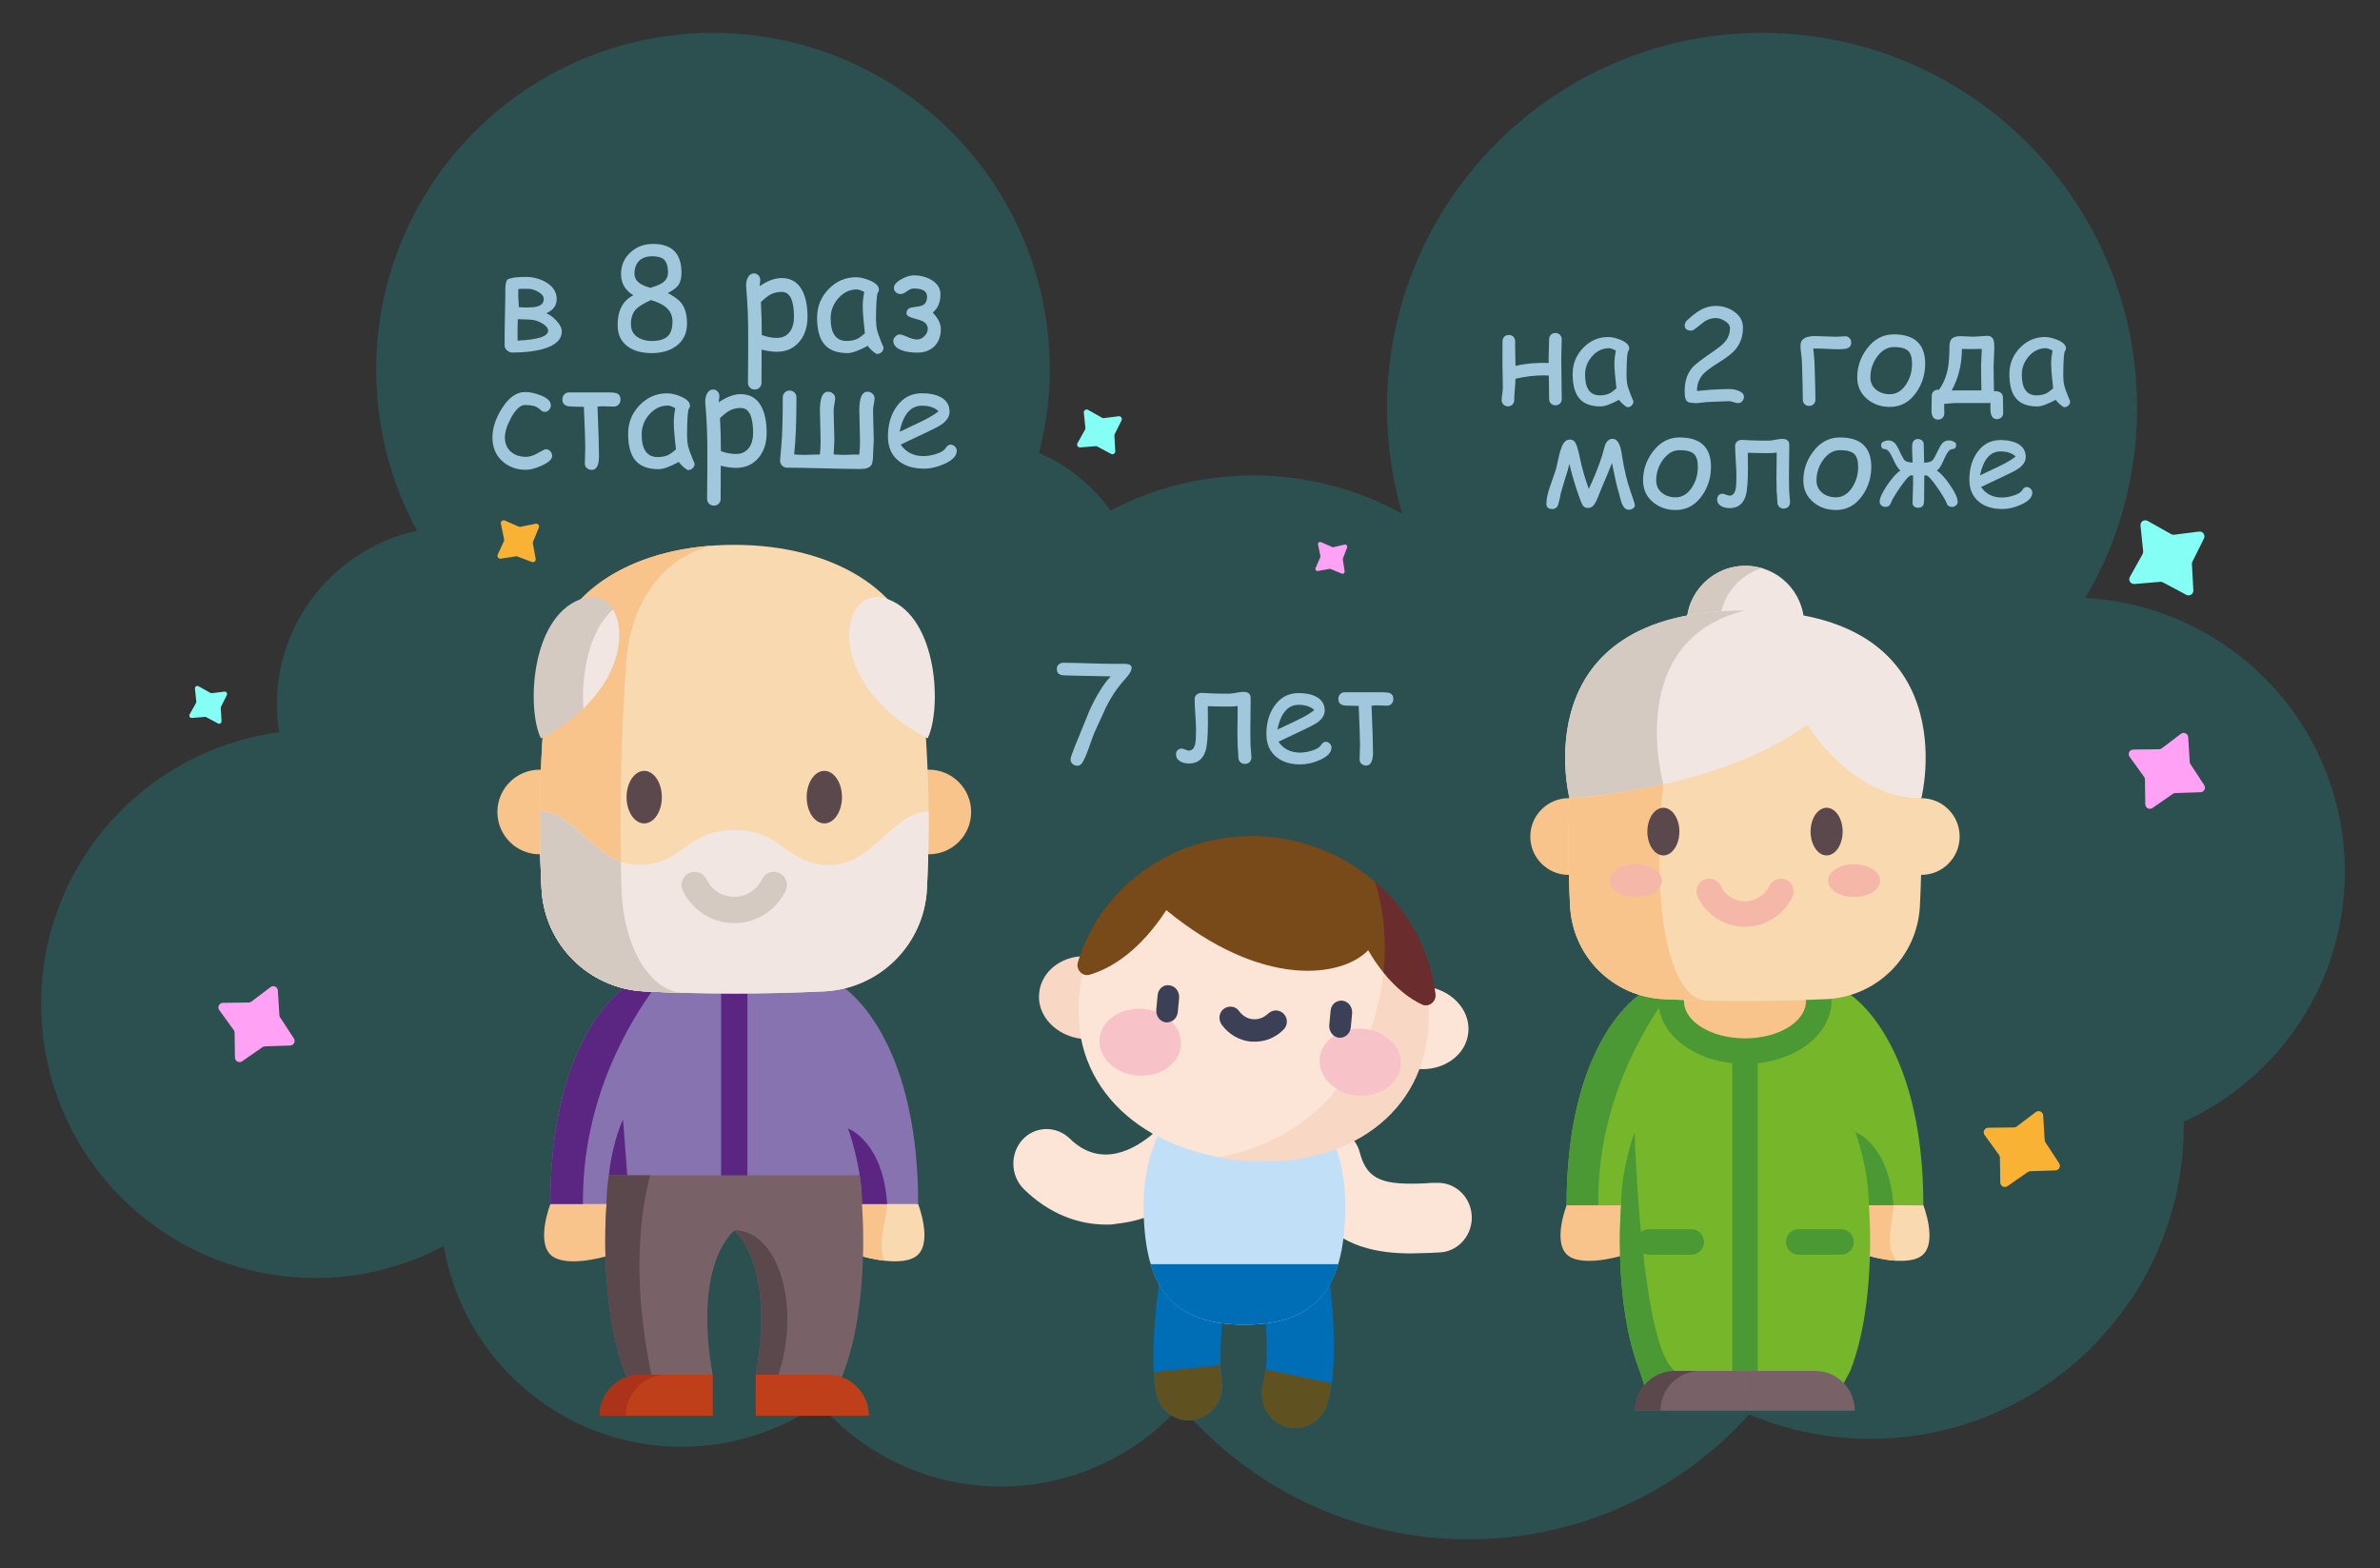 <?xml version="1.0" encoding="utf-8"?>
<!-- Generator: Adobe Illustrator 22.0.1, SVG Export Plug-In . SVG Version: 6.00 Build 0)  -->
<svg version="1.1" id="Слой_1" xmlns="http://www.w3.org/2000/svg" xmlns:xlink="http://www.w3.org/1999/xlink" x="0px" y="0px"
	 viewBox="0 0 144.667 95.333" style="enable-background:new 0 0 144.667 95.333;" xml:space="preserve">
<rect x="0" y="0" width="144.667" height="95.333" fill="#333333" stroke="none"/>
<style type="text/css">
	.st0{opacity:0.22;fill:#29ABE2;}
	.st1{opacity:0.14;fill:#8CC63F;}
	.st2{opacity:0.22;fill:#8CC63F;}
	.st3{opacity:0.16;fill:#3900CD;}
	.st4{opacity:0.14;fill:#3900CD;}
	.st5{opacity:0.5;fill:#3900CD;}
	.st6{fill:#59AACE;}
	.st7{opacity:0.14;fill:#00FFFF;}
	.st8{opacity:0.14;fill:#29ABE2;}
	.st9{fill:#8CC63F;}
	.st10{opacity:0.21;fill:#FAA0C2;}
	.st11{opacity:0.14;fill:#FFFF00;}
	.st12{fill:#A1C7DD;}
	.st13{fill:#F9B233;}
	.st14{fill:#85FFF6;}
	.st15{fill:#FFA2F5;}
	.st16{fill:#F9C48C;}
	.st17{fill:#F8D9B0;}
	.st18{fill:#8873B1;}
	.st19{fill:#5B2582;}
	.st20{fill:#786268;}
	.st21{fill:#5A484D;}
	.st22{fill:#BF3F1A;}
	.st23{fill:#AC3319;}
	.st24{fill:#F2E6E2;}
	.st25{fill:#D4CAC2;}
	.st26{fill:#75B62A;}
	.st27{fill:#4B9935;}
	.st28{fill:#F5B8A8;}
	.st29{fill:#006EB7;}
	.st30{fill:#5F5220;}
	.st31{fill:#FCE4D6;}
	.st32{fill:#C1E0F7;}
	.st33{fill:#F8D7C4;}
	.st34{fill:#F7C3C8;}
	.st35{fill:#3B4057;}
	.st36{fill:#784919;}
	.st37{fill:#6B2C2D;}
	.st38{fill:#C2A7D0;}
	.st39{fill:#F08EA1;}
	.st40{fill:#3A394C;}
	.st41{fill:#F0A100;}
	.st42{fill:#F4F5F2;}
	.st43{fill:#E6E5E4;}
	.st44{fill:#FDC800;}
	.st45{fill:#B28471;}
	.st46{fill:#FBDBC5;}
	.st47{fill:#58BAA4;}
	.st48{fill:#00A079;}
	.st49{fill:#FFFFFF;}
	.st50{opacity:0.1;fill:#121414;enable-background:new    ;}
	.st51{fill:#4B545E;}
	.st52{opacity:0.1;fill:#702A2B;enable-background:new    ;}
	.st53{fill:#EDCFBB;}
	.st54{fill:#9E7DB6;}
	.st55{fill:#EEB885;}
	.st56{fill:#B69AC8;}
	.st57{fill:#009D97;}
	.st58{fill:#F8FAFC;}
	.st59{fill:#009888;}
	.st60{fill:#E73D58;}
	.st61{fill:#E10339;}
	.st62{fill:#FCD9B4;}
	.st63{fill:#F9CEA1;}
	.st64{fill:#A47B68;}
	.st65{opacity:0.58;fill:#EDCFBB;}
	.st66{fill:#2AA697;}
	.st67{fill:#FAA0C2;}
	.st68{fill:#E33D41;}
	.st69{fill:#EAEAF1;}
	.st70{fill:#CCCDD9;}
	.st71{fill:#FBBED5;}
	.st72{fill:#F0484A;}
	.st73{fill:#FFE17C;}
	.st74{fill:#3A444A;}
	.st75{fill:#E04F78;}
	.st76{fill:#AEF5FF;}
	.st77{fill:#7CECFF;}
	.st78{fill:#FECE3F;}
	.st79{fill:#FDB720;}
	.st80{fill:#EFEFEF;}
	.st81{fill:#DCDCDC;}
	.st82{fill:#CA6633;}
	.st83{fill:#AE5121;}
	.st84{fill:#943F1C;}
	.st85{fill:#D88A55;}
	.st86{fill:#FDC673;}
	.st87{fill:#F7931E;}
	.st88{fill:#A67C52;}
	.st89{fill:#C69C6D;}
	.st90{fill:#8C6239;}
	.st91{fill:#F29C1F;}
	.st92{fill:#7F8284;}
	.st93{fill:#464F5D;}
	.st94{fill:#F0C419;}
	.st95{fill:#E57E25;}
	.st96{fill:#F3D55B;}
	.st97{fill:#9FC9D3;}
	.st98{fill:#BDC3C7;}
	.st99{fill:#805333;}
	.st100{fill:#2C2F38;}
	.st101{fill:#30CD9C;}
	.st102{fill:#70DCBA;}
	.st103{fill:#FCE3A0;}
	.st104{fill:#FFCE71;}
	.st105{fill:#EFEDFF;}
	.st106{fill:#FF8E9E;}
	.st107{fill:#313D40;}
	.st108{fill:#1689FC;}
	.st109{fill:#136EF1;}
	.st110{fill:#17ACE8;}
	.st111{fill:#EFE6DE;}
	.st112{fill:#DFCCBF;}
	.st113{fill:#C8AD92;}
	.st114{fill:#57555C;}
	.st115{fill:#3C3A41;}
	.st116{fill:#FEDB41;}
	.st117{fill:#FCBF29;}
	.st118{fill:#AE8B70;}
	.st119{fill:#AFB9D2;}
	.st120{fill:#959CB5;}
	.st121{fill:#3BBC56;}
	.st122{fill:#30AA44;}
	.st123{fill:#239B31;}
	.st124{fill:#83CC8E;}
	.st125{fill:#78C181;}
	.st126{fill:#9BE0A3;}
	.st127{fill:#A65730;}
	.st128{fill:#904C2A;}
	.st129{fill:#CFCFCF;}
	.st130{fill:#3A4C63;}
	.st131{fill:#59AAE2;}
	.st132{fill:#539FD4;}
	.st133{fill:#CCECFF;}
	.st134{fill:#A1C1D1;}
	.st135{opacity:0.6;}
	.st136{fill:#404656;}
	.st137{fill:#F0CDB9;}
	.st138{fill:#B49CDC;}
	.st139{fill:#E8899E;}
	.st140{fill:#F8DCCC;}
	.st141{fill:#F8B8BD;}
	.st142{fill:#353947;}
	.st143{fill:#F9EAB0;}
	.st144{fill:#802F34;}
	.st145{fill:#FB7B76;}
	.st146{fill:#6C2F34;}
	.st147{fill:#F3BC5B;}
	.st148{fill:#6F62A3;}
	.st149{fill:#A8B0BC;}
	.st150{fill:#C66B60;}
	.st151{fill:#52565A;}
	.st152{fill:#E3E4E5;}
	.st153{fill:#EBF7FE;}
	.st154{fill:#E47C6E;}
	.st155{fill:#243242;}
	.st156{fill:#E8E8E8;}
	.st157{opacity:0.05;enable-background:new    ;}
	.st158{fill:#A4A8AB;}
	.st159{opacity:0.1;enable-background:new    ;}
	.st160{fill:#4A5058;}
	.st161{fill:#D8AD8F;}
	.st162{fill:#FF8383;}
	.st163{fill:#F9E8D4;}
	.st164{fill:#EFCDB1;}
	.st165{fill:#B4732D;}
	.st166{opacity:0.8;}
	.st167{fill:#E9E9E9;}
	.st168{fill:#97C447;}
	.st169{fill:#7C993C;}
	.st170{fill:#F43B3B;}
	.st171{fill:#D61D1D;}
	.st172{fill:#F4E066;}
	.st173{fill:#F2DB45;}
	.st174{fill:#E8AE4D;}
	.st175{fill:#EFD133;}
	.st176{opacity:0.7;}
	.st177{fill:#F15A24;}
	.st178{fill:#007CE7;}
	.st179{fill:#454000;}
	.st180{fill:#B9DDFF;}
	.st181{fill:#5C3B00;}
	.st182{fill:#551600;}
	.st183{fill:#E0B799;}
	.st184{fill:#D1986F;}
	.st185{fill:#9FACBA;}
	.st186{fill:#7A8C98;}
	.st187{fill:#AA6A51;}
	.st188{fill:#98BCE5;}
	.st189{fill:#935B44;}
	.st190{fill:#7BACDF;}
	.st191{fill:#465A61;}
	.st192{fill:#B19ADB;}
	.st193{fill:#728DC8;}
	.st194{fill:#C48A55;}
	.st195{opacity:0.76;}
	.st196{fill:#5695B8;}
	.st197{fill:#BEA700;}
	.st198{fill:#A39CB2;}
	.st199{fill:#D4145A;}
	.st200{fill:#EBEBEB;}
	.st201{fill:#D5D4DA;}
	.st202{fill:#4B5562;}
	.st203{fill:#FFCABD;}
	.st204{fill:#FFDCCE;}
	.st205{fill:#B1E2FD;}
	.st206{fill:#393F50;}
	.st207{fill:#80C4E6;}
	.st208{fill:#603813;}
	.st209{fill:#E8738B;}
	.st210{fill:#FD99C8;}
	.st211{fill:none;stroke:#A4A8AB;stroke-width:0.5;stroke-miterlimit:10;}
	.st212{fill:#BD4F3B;}
	.st213{fill:#0078C8;}
	.st214{fill:#FFCEBF;}
	.st215{fill:#FFB09E;}
	.st216{fill:#7A4DFF;}
	.st217{fill:#ED1E79;}
	.st218{opacity:0.36;fill:#FFFFFF;}
	.st219{fill:#ED1E79;stroke:#9E005D;stroke-width:0.25;stroke-miterlimit:10;}
	.st220{fill:#FFFFFF;stroke:#9E005D;stroke-width:0.5;stroke-miterlimit:10;}
	.st221{fill:none;stroke:#C69C6D;stroke-width:5;stroke-linecap:round;stroke-miterlimit:10;}
	.st222{fill:#333333;stroke:#C69C6D;stroke-width:7;stroke-miterlimit:10;}
	.st223{fill:#DEDDDA;}
	.st224{fill:#F9EE9C;}
	.st225{fill:#4D344E;}
	.st226{fill:#EAE9E9;}
	.st227{fill:#FCD291;}
	.st228{fill:#614C6B;}
	.st229{fill:#55415C;}
	.st230{fill:#F3AACB;}
	.st231{fill:#FBB03B;}
	.st232{opacity:0.14;fill:#FCEE21;}
	.st233{fill:#9E005D;}
	.st234{fill:#EBEAEA;}
	.st235{opacity:0.05;fill:#121414;enable-background:new    ;}
	.st236{opacity:0.3;fill:#E84867;enable-background:new    ;}
	.st237{opacity:0.3;}
	.st238{fill:#E84867;}
	.st239{fill:#D9D8D9;}
	.st240{fill:#E7E6E7;}
	.st241{fill:#FCD49F;}
	.st242{fill:#F4BC76;}
	.st243{fill:#CBC9CA;}
	.st244{fill:#1D3C48;}
	.st245{fill:#222629;}
	.st246{fill:#E7461E;}
</style>
<path class="st7" d="M142.53,52.991c0-8.908-6.982-16.165-15.769-16.649c1.993-3.386,3.141-7.33,3.141-11.544
	C129.903,12.207,119.696,2,107.105,2S84.308,12.207,84.308,24.797c0,2.234,0.327,4.39,0.926,6.43
	c-2.687-1.483-5.772-2.332-9.059-2.332c-3.133,0-6.08,0.778-8.676,2.135c-1.098-1.527-2.592-2.749-4.34-3.503
	c0.412-1.619,0.654-3.305,0.654-5.052C63.813,11.167,54.646,2,43.339,2s-20.474,9.167-20.474,20.474c0,3.542,0.901,6.874,2.484,9.78
	c-4.872,1.063-8.522,5.396-8.522,10.586c0,0.569,0.057,1.123,0.141,1.668C8.805,45.588,2.501,52.557,2.501,61.013
	c0,9.204,7.461,16.666,16.666,16.666c2.821,0,5.475-0.707,7.804-1.944c1.179,6.927,7.193,12.205,14.456,12.205
	c3.11,0,5.988-0.973,8.362-2.623c2.689,3.08,6.635,5.036,11.045,5.036c4.342,0,8.231-1.897,10.917-4.895
	c4.216,4.957,10.494,8.105,17.511,8.105c6.77,0,12.856-2.929,17.062-7.587c2.266,0.951,4.754,1.479,7.366,1.479
	c10.521,0,19.051-8.529,19.051-19.051c0-0.074-0.01-0.146-0.011-0.221C138.506,65.557,142.53,59.75,142.53,52.991z"/>
<g>
	<path id="XMLID_53_" class="st16" d="M36.824,76.366c0,0-2.509,0.748-3.37-0.113s0-3.069,0-3.069l4.263-1.744L36.824,76.366z"/>
	<path id="XMLID_52_" class="st17" d="M55.809,76.253c-0.436,0.436-1.296,0.459-2.038,0.376c-0.722-0.081-1.333-0.263-1.333-0.263
		l-1.099-4.595l1.398,0.442l3.071,0.97C55.809,73.184,56.67,75.393,55.809,76.253L55.809,76.253z"/>
	<path id="XMLID_51_" class="st16" d="M53.771,76.629c-0.722-0.081-1.333-0.263-1.333-0.263l-1.099-4.595l1.398,0.442l1.189,0.97
		C53.927,74.022,53.271,75.608,53.771,76.629L53.771,76.629z"/>
	<path id="XMLID_50_" class="st18" d="M52.393,73.183c0,0-5.13,4.224-7.761,1.592C42,77.407,36.87,73.183,36.87,73.183h-3.416
		c0-9.55,3.878-12.704,4.55-13.18H51.26c0.672,0.475,4.55,3.63,4.55,13.18H52.393z"/>
	<g id="XMLID_100_">
		<path id="XMLID_49_" class="st19" d="M37.008,71.44c0.23-2.133,0.862-3.398,0.862-3.398l0.389,5.108"/>
		<path id="XMLID_48_" class="st19" d="M43.833,59.393h1.598v13.042h-1.598V59.393z"/>
		<path id="XMLID_47_" class="st19" d="M53.927,73.183h-1.533c0-2.329-0.847-4.589-0.847-4.589S53.67,69.343,53.927,73.183z"/>
		<path id="XMLID_46_" class="st19" d="M39.815,60.004c-1.578,2.13-4.453,6.886-4.378,13.18h-1.984c0-9.55,3.878-12.704,4.55-13.18
			L39.815,60.004z"/>
	</g>
	<path id="XMLID_45_" class="st20" d="M51.228,83.56l-0.314,0.626l-4.98-0.626c0,0,1.328-6.153-1.303-8.785
		C42,77.407,43.328,83.56,43.328,83.56l-2.845,0.467l-2.45-0.467c-1.694-4.341-1.164-10.377-1.164-10.377
		c0-0.597,0.056-1.192,0.139-1.744h15.246c0.083,0.552,0.139,1.146,0.139,1.744C52.393,73.183,52.922,79.22,51.228,83.56z"/>
	<path id="XMLID_44_" class="st21" d="M39.601,83.56l-1.385,0.396l-0.183-0.396c-1.694-4.341-1.164-10.377-1.164-10.377
		c0-0.597,0.056-1.192,0.139-1.744h2.512C38.987,73.433,38.328,77.571,39.601,83.56L39.601,83.56z"/>
	<path id="XMLID_43_" class="st21" d="M47.316,83.56h-1.382c0,0,1.328-6.153-1.303-8.785C47.316,74.775,48.697,79.398,47.316,83.56z
		"/>
	<path id="XMLID_42_" class="st22" d="M36.446,86.053h6.882v-2.493h-4.389C37.562,83.561,36.446,84.677,36.446,86.053z"/>
	<path id="XMLID_41_" class="st23" d="M40.528,83.56c-1.376,0-2.493,1.116-2.493,2.493h-1.589c0-1.376,1.115-2.493,2.492-2.493
		H40.528z"/>
	<path id="XMLID_40_" class="st22" d="M52.817,86.053h-6.882v-2.493h4.389C51.701,83.561,52.817,84.677,52.817,86.053z"/>
	<path id="XMLID_39_" class="st16" d="M56.443,51.926h0.017c1.42,0,2.571-1.152,2.571-2.571c0-1.42-1.151-2.572-2.571-2.572
		c-0.019,0-0.037,0-0.055,0.001H32.859c-0.019-0.001-0.037-0.001-0.055-0.001c-1.42,0-2.571,1.152-2.571,2.572
		c0,1.419,1.151,2.571,2.571,2.571h0.017"/>
	<path id="XMLID_38_" class="st17" d="M44.631,33.117c6.047,0,10.544,2.828,11.201,6.985c0.579,4.642,0.75,9.286,0.512,13.928
		c-0.173,3.38-2.878,6.07-6.258,6.229c-1.819,0.086-3.637,0.129-5.455,0.129c-1.818,0-3.636-0.043-5.455-0.129
		c-3.38-0.159-6.085-2.85-6.258-6.229c-0.238-4.642-0.067-9.286,0.512-13.928C34.088,35.946,38.584,33.117,44.631,33.117
		L44.631,33.117z"/>
	<path id="XMLID_37_" class="st16" d="M41.401,60.343c-0.741-0.021-1.483-0.048-2.225-0.084c-3.38-0.159-6.085-2.85-6.258-6.229
		c-0.238-4.642-0.067-9.286,0.512-13.928c0.609-3.855,4.52-6.567,9.908-6.941c-2.873,0.606-4.925,3.242-5.261,6.897
		c-0.339,4.672-0.438,9.346-0.299,14.018C37.879,57.457,39.442,60.15,41.401,60.343L41.401,60.343z"/>
	<path id="XMLID_36_" class="st24" d="M56.344,54.031c-0.174,3.38-2.878,6.069-6.258,6.229c-1.819,0.085-3.637,0.129-5.454,0.129
		c-1.077,0-2.154-0.015-3.23-0.046h-0.01c-0.738-0.02-1.477-0.049-2.215-0.083c-3.38-0.16-6.084-2.849-6.258-6.229
		c-0.081-1.572-0.114-3.144-0.101-4.717l0.001-0.001c1.829,0,2.98,2.366,4.921,3.068c0.339,0.123,0.701,0.195,1.095,0.195
		c2.655,0,2.84-2.124,5.797-2.124c2.958,0,3.142,2.124,5.796,2.124s3.867-3.262,6.017-3.262
		C56.458,50.886,56.425,52.459,56.344,54.031L56.344,54.031z"/>
	<path id="XMLID_35_" class="st25" d="M41.398,60.343h-0.006c-0.738-0.02-1.477-0.049-2.215-0.083
		c-3.38-0.16-6.084-2.849-6.258-6.229c-0.081-1.572-0.114-3.144-0.101-4.717l0.001-0.001c1.829,0,2.98,2.366,4.921,3.068
		c0.01,0.566,0.022,1.132,0.039,1.698C37.879,57.455,39.44,60.147,41.398,60.343L41.398,60.343z"/>
	<path id="XMLID_34_" class="st25" d="M35.464,43.061c-0.677,0.652-1.531,1.273-2.584,1.818c-0.855-1.711-0.66-7.27,2.364-8.441
		c0.88-0.341,1.599-0.052,2.013,0.61C38.036,38.294,37.749,40.859,35.464,43.061z"/>
	<path id="XMLID_33_" class="st24" d="M35.464,43.061c-0.15-1.965,0.296-4.669,1.793-6.013
		C38.036,38.294,37.749,40.859,35.464,43.061z"/>
	<path id="XMLID_32_" class="st24" d="M56.383,44.88c0.855-1.711,0.66-7.271-2.364-8.441C50.996,35.268,49.887,41.519,56.383,44.88z
		"/>
	<path id="XMLID_31_" class="st21" d="M39.157,46.856c-0.591,0-1.072,0.716-1.072,1.596s0.481,1.596,1.072,1.596
		c0.591,0,1.073-0.716,1.073-1.596S39.748,46.856,39.157,46.856z"/>
	<path id="XMLID_30_" class="st21" d="M50.107,46.856c-0.591,0-1.073,0.716-1.073,1.596s0.481,1.596,1.073,1.596
		s1.072-0.716,1.072-1.596S50.698,46.856,50.107,46.856z"/>
	<path id="XMLID_29_" class="st25" d="M44.631,56.11c-1.33,0-2.557-0.776-3.128-1.978c-0.189-0.399-0.019-0.875,0.379-1.064
		c0.398-0.189,0.875-0.019,1.064,0.379c0.307,0.647,0.968,1.065,1.684,1.065c0.716,0,1.377-0.418,1.684-1.065
		c0.189-0.399,0.666-0.568,1.064-0.379c0.399,0.189,0.568,0.666,0.379,1.064C47.189,55.334,45.961,56.11,44.631,56.11z"/>
</g>
<g>
	<path id="XMLID_28_" class="st16" d="M98.494,76.347c0,0-2.434,0.725-3.269-0.11c-0.835-0.835,0-2.977,0-2.977l4.135-1.692
		L98.494,76.347z"/>
	<path id="XMLID_27_" class="st17" d="M116.912,73.26c0,0,0.835,2.142,0,2.977c-0.835,0.835-3.269,0.11-3.269,0.11l-1.067-4.458
		L116.912,73.26z"/>
	<path id="XMLID_26_" class="st16" d="M115.282,76.633c-0.84-0.047-1.64-0.285-1.64-0.285l-1.004-4.199l2.448,1.112
		C115.086,74.232,114.499,75.736,115.282,76.633z"/>
	<path id="XMLID_25_" class="st26" d="M113.598,73.26c0,0,0.514,5.856-1.129,10.066l-0.946,1.761l-11.245-0.227l-0.117-0.002
		l-0.492-1.531c-1.54-3.943-1.186-9.327-1.136-9.997c0.001-0.011,0.002-0.021,0.003-0.029c0.002-0.027,0.003-0.04,0.003-0.04h-3.315
		c0-9.265,3.762-12.325,4.414-12.786h12.86c0.651,0.461,4.413,3.52,4.413,12.786H113.598z"/>
	<path id="XMLID_24_" class="st27" d="M106.068,84.667c-0.428,0-0.775-0.366-0.775-0.818V64.143c0-0.452,0.347-0.818,0.775-0.818
		c0.428,0,0.775,0.366,0.775,0.818v19.706C106.843,84.3,106.496,84.667,106.068,84.667L106.068,84.667z"/>
	<path id="XMLID_23_" class="st27" d="M101.809,83.326l-1.532,1.533l-0.117-0.002l-0.492-1.531c-1.54-3.943-1.186-9.327-1.136-9.997
		c0.001-0.01,0.002-0.021,0.003-0.029c0.002-0.027,0.003-0.04,0.003-0.04h-0.001c0-2.261,0.822-4.451,0.822-4.451
		S99.739,81.884,101.809,83.326z"/>
	<path id="XMLID_22_" class="st27" d="M115.086,73.26h-1.488c0-2.26-0.822-4.452-0.822-4.452S114.836,69.534,115.086,73.26
		L115.086,73.26z"/>
	<path id="XMLID_21_" class="st27" d="M101.396,60.474c-1.531,2.066-4.32,6.68-4.247,12.786h-1.924
		c0-9.265,3.762-12.325,4.414-12.786L101.396,60.474z"/>
	<path id="XMLID_20_" class="st20" d="M99.392,85.745h6.676v-2.418h-4.258C100.475,83.327,99.392,84.41,99.392,85.745z"/>
	<path id="XMLID_19_" class="st21" d="M103.352,83.327c-1.335,0-2.418,1.083-2.418,2.418h-1.541c0-1.335,1.082-2.418,2.417-2.418
		H103.352z"/>
	<path id="XMLID_18_" class="st20" d="M112.744,85.745h-6.676v-2.418h4.258C111.662,83.327,112.744,84.41,112.744,85.745
		L112.744,85.745z"/>
	<circle id="XMLID_17_" class="st24" cx="106.093" cy="37.965" r="3.574"/>
	<path id="XMLID_16_" class="st25" d="M107.105,41.394c-0.321,0.095-0.661,0.146-1.013,0.146c-1.975,0-3.574-1.601-3.574-3.575
		c0-1.974,1.6-3.574,3.574-3.574c0.351,0,0.691,0.051,1.013,0.146c-1.481,0.436-2.563,1.806-2.563,3.428
		C104.543,39.588,105.625,40.958,107.105,41.394z"/>
	<path id="XMLID_15_" class="st24" d="M116.788,48.517l-10.719,7.042l-8.018-5.292l-2.651-1.75c0,0-2.915-11.41,10.67-11.41h0.05
		C119.702,37.107,116.788,48.517,116.788,48.517L116.788,48.517z"/>
	<path id="XMLID_14_" class="st25" d="M101.106,47.672l-3.055,2.596l-2.651-1.75c0,0-2.915-11.41,10.67-11.41
		C98.64,38.933,101.106,47.672,101.106,47.672z"/>
	<path id="XMLID_13_" class="st16" d="M95.399,48.517h8.942v4.661h-8.993c-1.286,0-2.33-1.045-2.33-2.331
		c0-1.286,1.044-2.331,2.33-2.331C95.366,48.516,95.383,48.516,95.399,48.517z"/>
	<path id="XMLID_12_" class="st17" d="M119.117,50.847c0,1.286-1.043,2.331-2.33,2.331h-9.985v-4.661h9.934
		c0.018-0.001,0.034-0.001,0.051-0.001C118.075,48.516,119.117,49.56,119.117,50.847z"/>
	<ellipse id="XMLID_11_" class="st27" cx="106.068" cy="60.847" rx="5.257" ry="3.817"/>
	<ellipse id="XMLID_10_" class="st16" cx="106.068" cy="60.847" rx="3.707" ry="2.267"/>
	<path id="XMLID_9_" class="st17" d="M116.7,55.075c-0.156,3.068-2.611,5.511-5.681,5.655c-2.415,0.114-4.83,0.145-7.245,0.092
		c-0.003,0-0.007,0-0.01-0.001c-0.882-0.019-1.765-0.05-2.647-0.091c-3.069-0.145-5.524-2.587-5.681-5.655
		c-0.113-2.186-0.124-4.372-0.037-6.558h0.001c0,0,2.522-0.128,5.707-0.845c2.83-0.637,6.183-1.739,8.753-3.63
		c0,0,2.68,4.475,6.879,4.475C116.826,50.703,116.813,52.889,116.7,55.075L116.7,55.075z"/>
	<path id="XMLID_8_" class="st16" d="M103.764,60.821c-0.882-0.019-1.765-0.05-2.647-0.091c-3.069-0.145-5.524-2.587-5.681-5.655
		c-0.113-2.186-0.124-4.372-0.037-6.558h0.001c0,0,2.522-0.128,5.707-0.845v0.001C100.395,53.769,101.114,60.712,103.764,60.821
		L103.764,60.821z"/>
	<path id="XMLID_7_" class="st28" d="M106.068,56.334c-1.225,0-2.355-0.715-2.88-1.822c-0.184-0.387-0.019-0.849,0.368-1.032
		c0.387-0.183,0.849-0.019,1.032,0.368c0.27,0.569,0.851,0.936,1.48,0.936s1.21-0.368,1.48-0.936
		c0.183-0.387,0.646-0.551,1.032-0.368c0.387,0.183,0.551,0.646,0.368,1.032C108.423,55.619,107.293,56.334,106.068,56.334
		L106.068,56.334z"/>
	<path id="XMLID_6_" class="st21" d="M101.107,49.098c-0.537,0-0.974,0.649-0.974,1.448c0,0.798,0.437,1.448,0.974,1.448
		c0.537,0,0.974-0.649,0.974-1.448C102.08,49.747,101.643,49.098,101.107,49.098z"/>
	<path id="XMLID_5_" class="st21" d="M111.03,49.098c-0.537,0-0.974,0.649-0.974,1.448c0,0.798,0.437,1.448,0.974,1.448
		s0.974-0.649,0.974-1.448C112.004,49.747,111.567,49.098,111.03,49.098L111.03,49.098z"/>
	<ellipse id="XMLID_4_" class="st28" cx="112.7" cy="53.525" rx="1.581" ry="0.996"/>
	<ellipse id="XMLID_3_" class="st28" cx="99.436" cy="53.525" rx="1.581" ry="0.996"/>
	<path id="XMLID_2_" class="st27" d="M111.908,76.263h-2.576c-0.428,0-0.775-0.347-0.775-0.775s0.347-0.775,0.775-0.775h2.576
		c0.428,0,0.775,0.347,0.775,0.775C112.683,75.916,112.336,76.263,111.908,76.263z"/>
	<path id="XMLID_1_" class="st27" d="M102.804,76.263h-2.576c-0.428,0-0.775-0.347-0.775-0.775s0.347-0.775,0.775-0.775h2.576
		c0.428,0,0.775,0.347,0.775,0.775C103.579,75.916,103.232,76.263,102.804,76.263z"/>
</g>
<g>
	<path id="XMLID_72_" class="st29" d="M70.253,84.586c-0.432-2.479,0.209-6.644,0.279-7.118c0.195-1.156,1.24-1.95,2.354-1.755
		c1.114,0.195,1.88,1.282,1.685,2.438c-0.251,1.477-0.529,4.332-0.293,5.683c0.209,1.156-0.529,2.243-1.644,2.452
		c-0.125,0.028-0.237,0.042-0.362,0.042C71.284,86.341,70.42,85.63,70.253,84.586z"/>
	<path id="XMLID_71_" class="st30" d="M70.127,83.402c0.028,0.432,0.07,0.836,0.125,1.212c0.167,1.003,1.045,1.727,2.006,1.727
		c0.125,0,0.237-0.028,0.362-0.042c1.114-0.209,1.839-1.309,1.644-2.452c-0.042-0.251-0.07-0.557-0.084-0.878L70.127,83.402z"/>
	<path id="XMLID_70_" class="st29" d="M78.165,86.717c-1.087-0.348-1.685-1.518-1.365-2.633c0.362-1.212,0.167-4.235-0.07-5.962
		c-0.167-1.156,0.613-2.229,1.727-2.396c1.114-0.153,2.131,0.641,2.312,1.797c0.084,0.515,0.71,5.168-0.07,7.787
		c-0.279,0.891-1.087,1.49-1.964,1.49C78.541,86.801,78.332,86.787,78.165,86.717z"/>
	<path id="XMLID_69_" class="st30" d="M80.923,84.07c-1.156-0.237-2.967-0.613-4.012-0.836c-0.042,0.32-0.084,0.613-0.153,0.85
		c-0.32,1.114,0.279,2.284,1.365,2.633c0.209,0.07,0.404,0.084,0.599,0.084c0.891,0,1.713-0.571,1.964-1.49
		C80.811,84.92,80.881,84.516,80.923,84.07z"/>
	<path id="XMLID_68_" class="st31" d="M67.536,74.431c-1.964,0.07-3.789-0.669-5.307-2.159c-0.808-0.808-0.85-2.131-0.084-2.995
		c0.766-0.836,2.048-0.878,2.883-0.07c1.922,1.881,4.012,0.599,5.084-0.32c0.85-0.752,2.159-0.599,2.883,0.279
		c0.71,0.891,0.613,2.243-0.251,2.967c-1.407,1.212-2.953,1.992-4.513,2.201C68.01,74.361,67.759,74.403,67.536,74.431z"/>
	<path id="XMLID_67_" class="st31" d="M82.678,75.74c-2.034-0.71-3.399-2.284-3.97-4.555c-0.293-1.128,0.362-2.284,1.449-2.591
		c1.087-0.293,2.229,0.362,2.507,1.49c0.446,1.713,1.532,1.95,3.998,1.839c0.251-0.028,0.515-0.028,0.752-0.028
		c1.128,0,2.048,0.947,2.048,2.117c0,1.17-0.919,2.117-2.048,2.117c-0.153,0-0.348,0.028-0.571,0.028
		c-0.32,0-0.683,0.028-1.073,0.028C84.837,76.186,83.737,76.103,82.678,75.74z"/>
	<path id="XMLID_66_" class="st32" d="M75.643,80.518c4.722,0,6.129-2.688,6.129-7.271s-2.73-8.274-6.129-8.274
		c-3.371,0-6.129,3.691-6.129,8.274S70.921,80.518,75.643,80.518z"/>
	<path id="XMLID_65_" class="st29" d="M69.932,76.841c0.71,2.354,2.396,3.677,5.711,3.677s5.001-1.323,5.711-3.677H69.932z"/>
	<path id="XMLID_64_" class="st31" d="M86.606,59.958c-1.588-0.153-2.953,0.85-3.078,2.243c-0.125,1.393,1.073,2.633,2.647,2.772
		s2.967-0.85,3.078-2.243C89.378,61.351,88.18,60.111,86.606,59.958z"/>
	<path id="XMLID_63_" class="st33" d="M65.809,63.148c1.588,0.153,2.967-0.85,3.078-2.243c0.125-1.393-1.073-2.633-2.647-2.772
		c-1.588-0.153-2.953,0.85-3.078,2.243C63.023,61.755,64.221,62.995,65.809,63.148z"/>
	<path id="XMLID_62_" class="st31" d="M75.448,70.517c5.85,0.529,10.907-2.354,11.367-8.01c0.474-5.669-3.886-10.684-9.751-11.227
		c-5.85-0.529-11.004,3.636-11.478,9.319C65.099,66.268,69.584,69.987,75.448,70.517z"/>
	<path id="XMLID_61_" class="st33" d="M74.083,70.35c0.446,0.084,0.891,0.153,1.365,0.195c5.85,0.529,10.907-2.354,11.367-8.01
		c0.251-3.12-0.947-6.032-3.037-8.121C85.199,60.07,82.887,68.636,74.083,70.35z"/>
	<path id="XMLID_60_" class="st34" d="M82.497,66.589c1.365,0.111,2.563-0.71,2.647-1.811c0.111-1.114-0.919-2.117-2.284-2.243
		c-1.365-0.111-2.563,0.71-2.647,1.811C80.129,65.446,81.132,66.477,82.497,66.589z"/>
	<path id="XMLID_59_" class="st34" d="M69.487,61.323c-1.365-0.111-2.563,0.71-2.647,1.811c-0.111,1.114,0.919,2.117,2.284,2.243
		c1.365,0.111,2.563-0.71,2.647-1.811C71.882,62.438,70.852,61.435,69.487,61.323z"/>
	<path id="XMLID_58_" class="st35" d="M81.396,63.078c-0.362-0.042-0.613-0.362-0.599-0.752l0.084-0.891
		c0.028-0.39,0.348-0.641,0.71-0.613c0.362,0.042,0.613,0.362,0.599,0.752l-0.084,0.891c-0.042,0.348-0.32,0.613-0.669,0.613
		C81.41,63.078,81.396,63.078,81.396,63.078z"/>
	<path id="XMLID_57_" class="st35" d="M70.88,62.145c-0.362-0.042-0.613-0.362-0.599-0.752l0.084-0.891
		c0.028-0.39,0.348-0.669,0.71-0.613c0.362,0.042,0.613,0.362,0.599,0.752l-0.084,0.891c-0.042,0.348-0.32,0.613-0.669,0.613
		C70.893,62.145,70.88,62.145,70.88,62.145z"/>
	<path id="XMLID_56_" class="st35" d="M76.047,63.315c-0.71-0.07-1.365-0.446-1.797-1.045c-0.209-0.32-0.153-0.752,0.153-0.961
		c0.293-0.209,0.71-0.153,0.919,0.153c0.209,0.279,0.515,0.474,0.85,0.488c0.348,0.028,0.669-0.111,0.919-0.348
		c0.279-0.251,0.683-0.251,0.947,0.028c0.265,0.279,0.237,0.71-0.028,0.961c-0.474,0.474-1.087,0.724-1.727,0.724
		C76.201,63.315,76.131,63.301,76.047,63.315z"/>
	<path id="XMLID_55_" class="st36" d="M70.893,55.32c5.795,4.764,10.628,4.123,12.272,2.438c1.003,1.727,2.187,2.772,3.273,3.287
		c0.404,0.195,0.878-0.167,0.808-0.613c-0.613-4.987-4.764-9.082-10.127-9.57c-5.363-0.474-10.155,2.8-11.603,7.633
		c-0.125,0.446,0.279,0.878,0.71,0.752C67.662,58.83,69.361,57.674,70.893,55.32z"/>
	<path id="XMLID_54_" class="st37" d="M87.247,60.404c-0.32-2.674-1.672-5.084-3.677-6.839c0.529,1.63,0.724,3.566,0.529,5.53
		c0.752,0.961,1.56,1.588,2.326,1.95C86.843,61.24,87.289,60.905,87.247,60.404z"/>
</g>
<g id="XMLID_146_">
	<path id="XMLID_147_" class="st12" d="M68.548,41.088l-0.362,0.421c-0.345,0.403-0.661,0.891-0.95,1.463l-0.724,1.586
		c-0.05,0.117-0.162,0.423-0.334,0.918c-0.138,0.392-0.266,0.685-0.386,0.879c-0.074,0.125-0.18,0.187-0.318,0.187
		c-0.106,0-0.199-0.037-0.28-0.111c-0.081-0.074-0.121-0.163-0.121-0.266c0-0.101,0.085-0.359,0.254-0.775l0.894-2.191
		c0.395-0.867,0.8-1.535,1.217-2.004l0.076-0.083l-1.996-0.04l-0.894-0.024c-0.257-0.024-0.386-0.151-0.386-0.382
		c0-0.111,0.037-0.203,0.111-0.274s0.167-0.107,0.278-0.107c0.334,0,0.836,0.011,1.505,0.032s1.171,0.032,1.505,0.032h0.728
		c0.281,0,0.421,0.083,0.421,0.25C68.787,40.723,68.707,40.886,68.548,41.088z"/>
	<path id="XMLID_149_" class="st12" d="M76.066,46.041c0,0.114-0.037,0.208-0.111,0.282c-0.074,0.074-0.17,0.111-0.286,0.111
		c-0.114,0-0.208-0.037-0.282-0.111c-0.074-0.074-0.111-0.168-0.111-0.282c0-0.087-0.007-0.205-0.02-0.354
		c-0.016-0.17-0.025-0.286-0.028-0.35c-0.008-0.215-0.012-0.49-0.012-0.827c0,0.082,0.005-0.451,0.016-1.598
		c-0.175,0.024-0.351,0.036-0.529,0.036c-0.443,0-0.872-0.008-1.288-0.024c0,0.109,0.001,0.274,0.004,0.495
		c0.003,0.221,0.004,0.388,0.004,0.499c0,0.838-0.048,1.411-0.143,1.721c-0.162,0.512-0.498,0.767-1.01,0.767
		c-0.199,0-0.372-0.041-0.521-0.123c-0.178-0.101-0.266-0.244-0.266-0.429c0-0.098,0.031-0.182,0.093-0.25
		c0.062-0.069,0.144-0.103,0.244-0.103c0.053,0,0.129,0.02,0.227,0.06c0.098,0.04,0.172,0.06,0.223,0.06
		c0.193,0,0.321-0.139,0.382-0.417c0.032-0.159,0.048-0.439,0.048-0.839c0-0.207-0.014-0.517-0.042-0.93
		c-0.028-0.413-0.042-0.722-0.042-0.926c0-0.119,0.04-0.215,0.121-0.286c0.081-0.072,0.181-0.107,0.3-0.107
		c0.069,0,0.16,0.004,0.274,0.012c0.143,0.011,0.236,0.016,0.278,0.016c0.292,0.013,0.662,0.02,1.113,0.02
		c0.098,0,0.244-0.019,0.437-0.056c0.193-0.037,0.341-0.056,0.441-0.056c0.294,0,0.441,0.127,0.441,0.382
		c0,0.231-0.003,0.575-0.01,1.034c-0.007,0.459-0.01,0.803-0.01,1.034c0,0.323,0.004,0.594,0.012,0.811
		c0.003,0.066,0.012,0.188,0.028,0.366C76.058,45.829,76.066,45.951,76.066,46.041z"/>
	<path id="XMLID_151_" class="st12" d="M79.04,46.463c-0.599,0-1.084-0.15-1.455-0.449c-0.406-0.331-0.608-0.795-0.608-1.391
		c0-0.689,0.167-1.267,0.501-1.733c0.363-0.509,0.848-0.763,1.455-0.763c0.44,0,0.799,0.074,1.077,0.223
		c0.342,0.183,0.513,0.464,0.513,0.843c0,0.265-0.15,0.506-0.449,0.724c-0.133,0.095-0.413,0.244-0.843,0.445l-1.519,0.72
		c0.148,0.22,0.333,0.386,0.555,0.497s0.479,0.167,0.773,0.167c0.183,0,0.398-0.034,0.644-0.103
		c0.313-0.087,0.514-0.202,0.604-0.344c0.09-0.142,0.187-0.213,0.29-0.213c0.093,0,0.176,0.035,0.248,0.105
		c0.073,0.07,0.109,0.152,0.109,0.244c0,0.294-0.237,0.547-0.712,0.759C79.819,46.373,79.424,46.463,79.04,46.463z M78.932,42.841
		c-0.323,0-0.592,0.125-0.807,0.376s-0.375,0.627-0.481,1.131l1.22-0.58c0.48-0.233,0.822-0.436,1.026-0.608
		C79.662,42.947,79.343,42.841,78.932,42.841z"/>
	<path id="XMLID_154_" class="st12" d="M84.693,42.491c0,0.117-0.036,0.213-0.109,0.288s-0.166,0.113-0.28,0.113
		c-0.072,0-0.178-0.003-0.32-0.01c-0.142-0.007-0.248-0.01-0.32-0.01c-0.08,0-0.178,0.008-0.294,0.024
		c0.058,1.397,0.087,2.344,0.087,2.842c0,0.53-0.14,0.795-0.421,0.795c-0.106,0-0.198-0.034-0.276-0.103s-0.117-0.155-0.117-0.258
		c0-0.101,0.004-0.252,0.012-0.453c0.008-0.201,0.012-0.352,0.012-0.453c0-0.35-0.027-1.137-0.08-2.361
		c-0.087-0.005-0.256-0.008-0.505-0.008c-0.231,0-0.391-0.016-0.481-0.048c-0.167-0.058-0.25-0.18-0.25-0.366
		c0-0.111,0.035-0.207,0.105-0.286s0.162-0.119,0.276-0.119h2.346c0.196,0,0.338,0.02,0.425,0.06
		C84.629,42.198,84.693,42.316,84.693,42.491z"/>
</g>
<g id="XMLID_114_">
	<path id="XMLID_115_" class="st12" d="M34.148,20.139c0,0.512-0.398,0.875-1.193,1.088c-0.498,0.134-1.105,0.202-1.819,0.202
		c-0.109,0-0.214-0.043-0.313-0.13c-0.099-0.087-0.149-0.183-0.149-0.29V20.21c0-0.008,0.014-0.759,0.042-2.251
		c0-0.14,0-0.28,0-0.42c0.003-0.171,0.021-0.308,0.055-0.412c0.022-0.078,0.064-0.133,0.126-0.164
		c0.028-0.017,0.105-0.039,0.231-0.067c0.168-0.042,0.448-0.063,0.84-0.063c0.451,0,0.86,0.109,1.227,0.328
		c0.428,0.255,0.643,0.594,0.643,1.017c0,0.392-0.21,0.679-0.63,0.861c0.213,0.092,0.416,0.242,0.609,0.449
		C34.038,19.723,34.148,19.94,34.148,20.139z M33.317,20.101c0-0.151-0.111-0.294-0.332-0.428c-0.171-0.106-0.35-0.179-0.538-0.218
		c-0.109-0.022-0.27-0.035-0.483-0.038c-0.266-0.006-0.428-0.011-0.487-0.017c-0.011,0.19-0.017,0.351-0.017,0.483v0.819
		C32.698,20.649,33.317,20.448,33.317,20.101z M33.052,18.177c0-0.171-0.118-0.321-0.353-0.449
		c-0.207-0.115-0.403-0.172-0.588-0.172h-0.172c-0.213,0-0.357,0.004-0.433,0.013c-0.003,0.095-0.004,0.249-0.004,0.462
		c0,0.053,0.007,0.158,0.021,0.315c0.011,0.132,0.014,0.238,0.008,0.319c0.16,0.017,0.304,0.025,0.433,0.025
		c0.314,0,0.542-0.02,0.685-0.059C32.918,18.555,33.052,18.404,33.052,18.177z"/>
	<path id="XMLID_119_" class="st12" d="M39.609,21.462c-0.591,0-1.068-0.129-1.432-0.386c-0.414-0.291-0.626-0.718-0.634-1.281
		c-0.011-0.904,0.307-1.521,0.954-1.848c-0.498-0.302-0.748-0.732-0.748-1.29c0-0.529,0.192-0.969,0.575-1.319
		c0.367-0.336,0.812-0.507,1.336-0.512c1.176-0.011,1.764,0.57,1.764,1.743c0,0.336-0.067,0.595-0.202,0.777
		c-0.109,0.151-0.321,0.307-0.634,0.466c0.417,0.21,0.71,0.437,0.878,0.68c0.196,0.286,0.294,0.679,0.294,1.18
		c0,0.571-0.211,1.019-0.634,1.344C40.733,21.314,40.228,21.462,39.609,21.462z M39.571,18.236c-0.445,0.207-0.742,0.386-0.89,0.538
		c-0.232,0.232-0.342,0.56-0.328,0.983c0.011,0.35,0.172,0.612,0.483,0.785c0.227,0.123,0.484,0.185,0.773,0.185
		c0.493,0,0.837-0.116,1.033-0.349c0.157-0.185,0.235-0.465,0.235-0.84c0-0.367-0.143-0.662-0.428-0.886
		C40.259,18.498,39.966,18.359,39.571,18.236z M39.647,15.577c-0.361,0-0.637,0.102-0.827,0.307
		c-0.171,0.19-0.255,0.448-0.252,0.773c0.003,0.392,0.325,0.671,0.966,0.836c0.336-0.098,0.577-0.196,0.722-0.294
		c0.232-0.157,0.349-0.367,0.349-0.63c0-0.381-0.085-0.648-0.256-0.802C40.203,15.64,39.969,15.577,39.647,15.577z"/>
	<path id="XMLID_123_" class="st12" d="M47.22,21.382c-0.28,0-0.588-0.045-0.924-0.134l-0.008,2.008
		c0,0.123-0.039,0.224-0.116,0.302c-0.077,0.078-0.176,0.118-0.296,0.118c-0.12,0-0.219-0.039-0.296-0.118
		c-0.077-0.078-0.116-0.179-0.116-0.302l0.013-1.68V19.9c-0.008-0.613-0.029-1.172-0.063-1.676l-0.063-0.853
		c0-0.199,0.036-0.367,0.109-0.504c0.084-0.165,0.206-0.248,0.365-0.248c0.109,0,0.201,0.039,0.275,0.116
		c0.074,0.077,0.111,0.172,0.111,0.284c0,0.025-0.004,0.071-0.013,0.139c-0.014,0.087-0.024,0.167-0.029,0.239
		c0.241-0.165,0.473-0.289,0.697-0.372c0.224-0.083,0.438-0.124,0.643-0.124c0.574,0,0.994,0.255,1.26,0.764
		c0.21,0.403,0.315,0.937,0.315,1.6c0,0.605-0.162,1.103-0.487,1.495C48.253,21.175,47.794,21.382,47.22,21.382z M47.51,17.741
		c-0.258,0-0.49,0.057-0.697,0.172c-0.148,0.081-0.336,0.23-0.563,0.445c0.036,0.636,0.055,1.304,0.055,2.004
		c0.305,0.118,0.61,0.176,0.916,0.176c0.35,0,0.617-0.13,0.802-0.391c0.16-0.227,0.239-0.521,0.239-0.882
		c0-0.51-0.062-0.891-0.187-1.145S47.762,17.741,47.51,17.741z"/>
	<path id="XMLID_126_" class="st12" d="M53.315,21.513c-0.053,0-0.15-0.062-0.29-0.185c-0.126-0.115-0.22-0.217-0.281-0.307
		c-0.269,0.146-0.505,0.256-0.71,0.33c-0.204,0.074-0.375,0.111-0.512,0.111c-0.655,0-1.133-0.185-1.432-0.554
		c-0.283-0.347-0.424-0.879-0.424-1.596c0-0.678,0.233-1.257,0.699-1.739c0.466-0.482,1.023-0.722,1.67-0.722
		c0.244,0,0.517,0.063,0.819,0.189c0.381,0.157,0.571,0.346,0.571,0.567c0,0.076-0.028,0.143-0.084,0.202
		c-0.028,0.106-0.05,0.281-0.065,0.525c-0.015,0.244-0.025,0.556-0.027,0.937c-0.003,0.347,0.021,0.622,0.071,0.823
		c0.028,0.123,0.116,0.37,0.265,0.739c0.02,0.05,0.052,0.125,0.097,0.223l0.025,0.071c0,0.112-0.039,0.204-0.118,0.277
		C53.509,21.476,53.418,21.513,53.315,21.513z M52.441,18.593c0-0.12,0.008-0.251,0.023-0.393c0.015-0.141,0.039-0.292,0.069-0.452
		c-0.104-0.053-0.193-0.092-0.267-0.118c-0.074-0.025-0.134-0.038-0.179-0.038c-0.434,0-0.809,0.177-1.124,0.531
		c-0.315,0.354-0.473,0.762-0.473,1.224c0,0.459,0.081,0.804,0.244,1.033c0.162,0.23,0.406,0.344,0.731,0.344
		c0.269,0,0.497-0.049,0.685-0.147c0.101-0.053,0.242-0.16,0.424-0.319C52.486,19.519,52.441,18.963,52.441,18.593z"/>
	<path id="XMLID_129_" class="st12" d="M57.188,19.992c0,0.442-0.13,0.793-0.389,1.052c-0.259,0.259-0.607,0.389-1.044,0.389
		c-0.353,0-0.655-0.043-0.907-0.13c-0.367-0.126-0.55-0.326-0.55-0.601c0-0.076,0.041-0.157,0.124-0.244s0.162-0.13,0.237-0.13
		c0.112,0,0.281,0.051,0.506,0.153s0.422,0.153,0.59,0.153c0.154,0,0.299-0.068,0.435-0.204s0.204-0.282,0.204-0.439
		c0-0.204-0.105-0.361-0.315-0.47c-0.073-0.039-0.267-0.102-0.584-0.189c-0.263-0.073-0.395-0.167-0.395-0.281
		c0-0.162,0.067-0.273,0.202-0.332c0.059-0.022,0.195-0.048,0.407-0.076c0.204-0.022,0.35-0.064,0.437-0.126
		c0.137-0.095,0.206-0.256,0.206-0.483c0-0.333-0.27-0.5-0.811-0.5c-0.126,0-0.265,0.057-0.416,0.17
		c-0.151,0.113-0.277,0.17-0.378,0.17c-0.109,0-0.205-0.035-0.288-0.105c-0.083-0.07-0.124-0.157-0.124-0.26
		c0-0.193,0.155-0.375,0.466-0.546c0.274-0.151,0.521-0.227,0.739-0.227c0.4,0,0.757,0.091,1.071,0.273
		c0.37,0.218,0.554,0.512,0.554,0.882c0,0.484-0.157,0.854-0.47,1.109C57.024,19.345,57.188,19.676,57.188,19.992z"/>
	<path id="XMLID_131_" class="st12" d="M31.975,28.557c-0.574,0-1.053-0.174-1.437-0.521c-0.403-0.364-0.605-0.844-0.605-1.441
		c0-0.568,0.189-1.155,0.567-1.76c0.42-0.672,0.893-1.008,1.42-1.008c0.274,0,0.581,0.064,0.92,0.193
		c0.428,0.165,0.643,0.367,0.643,0.605c0,0.106-0.035,0.201-0.105,0.284c-0.07,0.083-0.157,0.124-0.26,0.124
		c-0.081,0-0.152-0.025-0.212-0.074s-0.118-0.097-0.174-0.145c-0.165-0.132-0.435-0.197-0.811-0.197
		c-0.286,0-0.568,0.255-0.848,0.764c-0.255,0.468-0.382,0.872-0.382,1.214c0,0.37,0.126,0.661,0.378,0.874
		c0.235,0.199,0.538,0.298,0.907,0.298c0.168,0,0.347-0.045,0.538-0.134L33,27.372c0.084-0.045,0.144-0.067,0.181-0.067
		c0.104,0,0.193,0.041,0.269,0.124s0.113,0.177,0.113,0.284c0,0.204-0.216,0.402-0.647,0.592
		C32.538,28.473,32.224,28.557,31.975,28.557z"/>
	<path id="XMLID_133_" class="st12" d="M37.717,24.289c0,0.123-0.039,0.225-0.116,0.305c-0.077,0.08-0.176,0.12-0.296,0.12
		c-0.076,0-0.188-0.003-0.338-0.011c-0.15-0.007-0.263-0.01-0.338-0.01c-0.084,0-0.188,0.008-0.311,0.025
		c0.062,1.476,0.092,2.477,0.092,3.003c0,0.56-0.148,0.84-0.445,0.84c-0.112,0-0.209-0.036-0.292-0.109
		c-0.083-0.073-0.124-0.164-0.124-0.273c0-0.106,0.004-0.266,0.013-0.479c0.008-0.213,0.013-0.372,0.013-0.479
		c0-0.37-0.028-1.201-0.084-2.495c-0.092-0.006-0.27-0.008-0.533-0.008c-0.244,0-0.413-0.017-0.508-0.05
		c-0.176-0.062-0.265-0.19-0.265-0.386c0-0.118,0.037-0.218,0.111-0.302c0.074-0.084,0.172-0.126,0.292-0.126h2.478
		c0.207,0,0.357,0.021,0.449,0.063C37.649,23.98,37.717,24.104,37.717,24.289z"/>
	<path id="XMLID_135_" class="st12" d="M41.829,28.569c-0.053,0-0.15-0.062-0.29-0.185c-0.126-0.115-0.22-0.217-0.281-0.307
		c-0.269,0.146-0.505,0.256-0.71,0.33c-0.204,0.074-0.375,0.111-0.512,0.111c-0.655,0-1.133-0.185-1.432-0.554
		c-0.283-0.347-0.424-0.879-0.424-1.596c0-0.678,0.233-1.257,0.699-1.739c0.466-0.482,1.023-0.722,1.67-0.722
		c0.244,0,0.517,0.063,0.819,0.189c0.381,0.157,0.571,0.346,0.571,0.567c0,0.076-0.028,0.143-0.084,0.202
		c-0.028,0.106-0.05,0.281-0.065,0.525c-0.015,0.244-0.025,0.556-0.027,0.937c-0.003,0.347,0.021,0.622,0.071,0.823
		c0.028,0.123,0.116,0.37,0.265,0.739c0.02,0.05,0.052,0.125,0.097,0.223l0.025,0.071c0,0.112-0.039,0.204-0.118,0.277
		C42.024,28.533,41.933,28.569,41.829,28.569z M40.955,25.65c0-0.12,0.008-0.251,0.023-0.393c0.015-0.141,0.039-0.292,0.069-0.452
		c-0.104-0.053-0.193-0.092-0.267-0.118c-0.074-0.025-0.134-0.038-0.179-0.038c-0.434,0-0.809,0.177-1.124,0.531
		s-0.473,0.762-0.473,1.224c0,0.459,0.081,0.804,0.244,1.033c0.162,0.23,0.406,0.344,0.731,0.344c0.269,0,0.497-0.049,0.685-0.147
		c0.101-0.053,0.242-0.16,0.424-0.319C41,26.576,40.955,26.02,40.955,25.65z"/>
	<path id="XMLID_138_" class="st12" d="M44.736,28.439c-0.28,0-0.588-0.045-0.924-0.134l-0.008,2.008
		c0,0.123-0.039,0.224-0.116,0.302c-0.077,0.078-0.176,0.118-0.296,0.118c-0.12,0-0.219-0.039-0.296-0.118
		c-0.077-0.078-0.116-0.179-0.116-0.302l0.013-1.68v-1.676c-0.008-0.613-0.029-1.172-0.063-1.676l-0.063-0.853
		c0-0.199,0.036-0.367,0.109-0.504c0.084-0.165,0.206-0.248,0.365-0.248c0.109,0,0.201,0.039,0.275,0.116
		c0.074,0.077,0.111,0.172,0.111,0.284c0,0.025-0.004,0.071-0.013,0.139c-0.014,0.087-0.024,0.167-0.029,0.239
		c0.241-0.165,0.473-0.289,0.697-0.372s0.438-0.124,0.643-0.124c0.574,0,0.994,0.255,1.26,0.764c0.21,0.403,0.315,0.937,0.315,1.6
		c0,0.605-0.162,1.103-0.487,1.495C45.769,28.232,45.31,28.439,44.736,28.439z M45.025,24.797c-0.258,0-0.49,0.057-0.697,0.172
		c-0.148,0.081-0.336,0.23-0.563,0.445c0.036,0.636,0.055,1.304,0.055,2.004c0.305,0.118,0.61,0.176,0.916,0.176
		c0.35,0,0.617-0.13,0.802-0.391c0.16-0.227,0.239-0.521,0.239-0.882c0-0.51-0.062-0.891-0.187-1.145S45.278,24.797,45.025,24.797z"
		/>
	<path id="XMLID_141_" class="st12" d="M53.162,24.213c0,0.056-0.016,0.172-0.048,0.347c-0.032,0.175-0.048,0.314-0.048,0.418
		c0,0.193,0.008,0.484,0.023,0.874c0.015,0.389,0.023,0.682,0.023,0.878c0,0.095-0.007,0.239-0.021,0.431
		c-0.014,0.192-0.021,0.335-0.021,0.431c0,0.342-0.036,0.568-0.109,0.68c-0.104,0.157-0.323,0.235-0.659,0.235
		c-0.498,0-1.243-0.013-2.235-0.04c-0.991-0.027-1.736-0.04-2.235-0.04c-0.109,0-0.206-0.042-0.29-0.126
		c-0.084-0.084-0.126-0.182-0.126-0.294c0-0.022,0.025-0.329,0.076-0.92c0.059-0.633,0.088-1.61,0.088-2.932
		c0-0.118,0.04-0.216,0.12-0.296c0.08-0.08,0.179-0.12,0.296-0.12c0.118,0,0.216,0.04,0.296,0.12c0.08,0.08,0.12,0.179,0.12,0.296
		c0,1.462-0.046,2.617-0.139,3.465c0.207,0.02,0.441,0.029,0.701,0.029c0.073,0,0.211-0.006,0.416-0.017
		c0.174-0.006,0.314-0.007,0.42-0.004l0.025-0.008c0.031-0.227,0.046-0.498,0.046-0.815c0-0.21-0.007-0.523-0.021-0.939
		c-0.014-0.416-0.021-0.727-0.021-0.935c0-0.748,0.165-1.122,0.496-1.122c0.115,0,0.216,0.039,0.302,0.118
		c0.087,0.078,0.13,0.174,0.13,0.286c0,0.056-0.016,0.172-0.048,0.347c-0.032,0.175-0.048,0.314-0.048,0.418
		c0,0.193,0.008,0.484,0.023,0.874c0.015,0.389,0.023,0.682,0.023,0.878c0,0.095-0.007,0.239-0.021,0.433s-0.021,0.336-0.021,0.428
		v0.029c0.207,0.02,0.438,0.029,0.693,0.029c0.073,0,0.211-0.006,0.416-0.017c0.174-0.006,0.314-0.007,0.42-0.004l0.025-0.008
		c0.031-0.227,0.046-0.498,0.046-0.815c0-0.21-0.007-0.523-0.021-0.939c-0.014-0.416-0.021-0.727-0.021-0.935
		c0-0.748,0.165-1.122,0.496-1.122c0.115,0,0.216,0.039,0.302,0.118C53.118,24.006,53.162,24.101,53.162,24.213z"/>
	<path id="XMLID_143_" class="st12" d="M56.153,28.485c-0.633,0-1.145-0.158-1.537-0.475c-0.428-0.35-0.643-0.84-0.643-1.47
		c0-0.728,0.176-1.339,0.529-1.831c0.384-0.538,0.896-0.806,1.537-0.806c0.465,0,0.844,0.078,1.138,0.235
		c0.361,0.193,0.542,0.49,0.542,0.89c0,0.28-0.158,0.535-0.475,0.764c-0.14,0.101-0.437,0.258-0.89,0.47l-1.605,0.76
		c0.157,0.232,0.352,0.407,0.586,0.525s0.506,0.176,0.817,0.176c0.193,0,0.42-0.036,0.68-0.109c0.33-0.092,0.543-0.214,0.638-0.363
		s0.197-0.225,0.307-0.225c0.098,0,0.186,0.037,0.263,0.111c0.077,0.074,0.116,0.16,0.116,0.258c0,0.311-0.251,0.578-0.752,0.802
		C56.976,28.39,56.559,28.485,56.153,28.485z M56.039,24.659c-0.342,0-0.626,0.132-0.853,0.397s-0.396,0.663-0.508,1.195l1.29-0.613
		c0.507-0.246,0.868-0.461,1.084-0.643C56.811,24.771,56.473,24.659,56.039,24.659z"/>
</g>
<g id="XMLID_79_">
	<path id="XMLID_80_" class="st12" d="M94.93,24.253c0,0.113-0.036,0.204-0.108,0.275c-0.072,0.07-0.163,0.106-0.273,0.106
		c-0.113,0-0.205-0.035-0.277-0.106c-0.072-0.07-0.108-0.162-0.108-0.275c0-0.197-0.006-0.672-0.019-1.425
		c-0.19-0.008-0.282-0.012-0.277-0.012c-0.604,0-1.188,0.069-1.752,0.207c0,0.146-0.013,0.361-0.038,0.645
		c-0.026,0.274-0.038,0.489-0.038,0.645c0,0.113-0.035,0.205-0.106,0.277c-0.07,0.072-0.162,0.108-0.275,0.108
		c-0.11,0-0.201-0.036-0.273-0.108c-0.072-0.072-0.108-0.164-0.108-0.277c0-0.092,0.012-0.218,0.036-0.378s0.036-0.286,0.036-0.378
		c0-0.154-0.004-0.385-0.012-0.693s-0.012-0.54-0.012-0.693c0-0.164,0-0.402,0-0.715c0.003-0.312,0.004-0.551,0.004-0.715
		c0-0.113,0.036-0.204,0.108-0.275c0.072-0.07,0.163-0.106,0.273-0.106c0.113,0,0.205,0.035,0.277,0.106s0.108,0.162,0.108,0.275
		c0,0.184,0.003,0.434,0.008,0.749c0.008,0.348,0.013,0.598,0.015,0.749c0.63-0.146,1.301-0.205,2.013-0.177v-0.25
		c0-0.154,0.005-0.352,0.015-0.595c0.01-0.264,0.015-0.462,0.015-0.595c0-0.11,0.036-0.201,0.108-0.273
		c0.072-0.072,0.164-0.108,0.277-0.108c0.11,0,0.201,0.036,0.273,0.108s0.108,0.163,0.108,0.273c0,0.136-0.005,0.334-0.015,0.594
		S94.9,21.675,94.9,21.814c0,0.279,0.005,0.686,0.015,1.22S94.93,23.974,94.93,24.253z"/>
	<path id="XMLID_82_" class="st12" d="M98.93,24.749c-0.049,0-0.137-0.056-0.265-0.169c-0.115-0.105-0.201-0.198-0.257-0.28
		c-0.246,0.133-0.462,0.234-0.649,0.302c-0.187,0.068-0.343,0.102-0.469,0.102c-0.599,0-1.036-0.169-1.31-0.507
		c-0.259-0.318-0.388-0.804-0.388-1.46c0-0.62,0.213-1.15,0.64-1.591c0.426-0.441,0.935-0.661,1.527-0.661
		c0.223,0,0.473,0.058,0.749,0.173c0.348,0.143,0.522,0.316,0.522,0.519c0,0.069-0.026,0.131-0.077,0.184
		c-0.026,0.097-0.045,0.257-0.06,0.48c-0.014,0.223-0.022,0.508-0.025,0.857c-0.003,0.318,0.019,0.569,0.065,0.753
		c0.026,0.113,0.106,0.338,0.242,0.676c0.018,0.046,0.047,0.114,0.088,0.204l0.023,0.065c0,0.102-0.036,0.187-0.108,0.254
		C99.108,24.715,99.024,24.749,98.93,24.749z M98.131,22.079c0-0.11,0.007-0.23,0.021-0.359c0.014-0.129,0.035-0.267,0.063-0.413
		c-0.095-0.049-0.176-0.085-0.244-0.108c-0.068-0.023-0.122-0.035-0.163-0.035c-0.397,0-0.74,0.162-1.028,0.486
		c-0.288,0.324-0.432,0.697-0.432,1.12c0,0.42,0.074,0.735,0.223,0.945s0.371,0.315,0.668,0.315c0.246,0,0.455-0.045,0.626-0.134
		c0.092-0.049,0.222-0.146,0.388-0.292C98.172,22.925,98.131,22.417,98.131,22.079z"/>
	<path id="XMLID_85_" class="st12" d="M105.645,24.503c-0.064,0-0.154-0.02-0.271-0.06c-0.117-0.04-0.206-0.06-0.267-0.06
		c-0.131,0-0.327,0.008-0.588,0.023c-0.261,0.015-0.458,0.023-0.592,0.023c-0.1,0-0.248,0.013-0.444,0.038
		c-0.196,0.026-0.344,0.038-0.444,0.038c-0.028,0-0.069-0.005-0.123-0.015c-0.054-0.01-0.095-0.015-0.123-0.015
		c-0.177,0-0.292-0.086-0.346-0.257c-0.031-0.09-0.046-0.243-0.046-0.461c0-0.597,0.163-1.077,0.488-1.441
		c0.149-0.166,0.549-0.474,1.202-0.922c0.366-0.251,0.611-0.447,0.734-0.588c0.22-0.246,0.33-0.534,0.33-0.864
		c0-0.164-0.106-0.31-0.319-0.438c-0.187-0.115-0.37-0.173-0.549-0.173c-0.236,0-0.46,0.068-0.672,0.204l-0.549,0.43
		c-0.11,0.087-0.198,0.131-0.265,0.131c-0.264,0-0.396-0.105-0.396-0.315c0-0.12,0.049-0.224,0.146-0.311
		c0.3-0.282,0.56-0.485,0.78-0.611c0.31-0.177,0.629-0.265,0.957-0.265c0.415,0,0.785,0.113,1.11,0.338
		c0.364,0.254,0.546,0.579,0.546,0.976c0,0.261-0.037,0.502-0.111,0.722c-0.074,0.22-0.187,0.421-0.338,0.603
		c-0.192,0.231-0.517,0.488-0.976,0.772c-0.482,0.302-0.798,0.531-0.949,0.688c-0.284,0.295-0.424,0.652-0.419,1.072l0.791-0.073
		c0.543-0.031,0.931-0.046,1.164-0.046c0.195,0,0.379,0.033,0.553,0.1c0.231,0.09,0.346,0.214,0.346,0.373
		c0,0.1-0.035,0.189-0.104,0.267S105.748,24.503,105.645,24.503z"/>
	<path id="XMLID_87_" class="st12" d="M112.526,20.826c0,0.192-0.105,0.315-0.315,0.369c-0.095,0.023-0.279,0.035-0.553,0.035
		c-0.133,0-0.357-0.009-0.672-0.027c-0.287-0.015-0.51-0.022-0.668-0.019l-0.104,0.004c0.023,0.172,0.049,0.432,0.077,0.78
		c0.038,1.109,0.058,1.884,0.058,2.324c0,0.11-0.036,0.201-0.108,0.273c-0.072,0.072-0.164,0.108-0.277,0.108
		c-0.11,0-0.201-0.036-0.273-0.108c-0.072-0.072-0.108-0.163-0.108-0.273c0-0.428-0.018-1.196-0.054-2.305
		c-0.003-0.1-0.019-0.265-0.05-0.496c-0.026-0.213-0.038-0.378-0.038-0.496c0-0.379,0.296-0.569,0.887-0.569
		c0.143,0,0.36,0.007,0.651,0.021c0.291,0.014,0.508,0.021,0.651,0.021c0.059,0,0.147-0.005,0.263-0.015
		c0.117-0.01,0.204-0.015,0.263-0.015c0.108,0,0.196,0.037,0.265,0.111C112.491,20.624,112.526,20.716,112.526,20.826z"/>
	<path id="XMLID_89_" class="st12" d="M117.021,22.117c0,0.633-0.177,1.206-0.53,1.721c-0.412,0.597-0.95,0.895-1.614,0.895
		c-0.543,0-1.004-0.16-1.383-0.48c-0.402-0.338-0.603-0.776-0.603-1.314c0-0.633,0.193-1.21,0.58-1.733
		c0.433-0.589,0.981-0.884,1.644-0.884C116.386,20.323,117.021,20.921,117.021,22.117z M116.222,22.117
		c0-0.389-0.083-0.657-0.248-0.803c-0.165-0.146-0.451-0.219-0.859-0.219c-0.394,0-0.735,0.198-1.022,0.595
		c-0.269,0.376-0.403,0.793-0.403,1.249c0,0.307,0.117,0.557,0.35,0.749c0.223,0.182,0.502,0.273,0.838,0.273
		c0.389,0,0.716-0.198,0.98-0.595C116.1,22.999,116.222,22.583,116.222,22.117z"/>
	<path id="XMLID_92_" class="st12" d="M121.762,25.095c0,0.11-0.036,0.201-0.108,0.273s-0.163,0.108-0.273,0.108
		c-0.264,0-0.396-0.21-0.396-0.63c0-0.036,0.001-0.097,0.004-0.184c0-0.074,0-0.129,0-0.165h-2.132
		c-0.079,0-0.192,0.008-0.338,0.023c-0.159,0.015-0.273,0.024-0.342,0.027c-0.003,0.074-0.003,0.17,0,0.288
		c0.005,0.146,0.008,0.242,0.008,0.288c0,0.113-0.036,0.204-0.108,0.275s-0.163,0.106-0.273,0.106c-0.266,0-0.4-0.19-0.4-0.569
		c0-0.097,0.003-0.242,0.008-0.434c0.005-0.192,0.008-0.337,0.008-0.434c0-0.125,0.043-0.223,0.129-0.294
		c0.086-0.07,0.19-0.098,0.313-0.083c0.261-0.369,0.438-0.786,0.53-1.252c0.069-0.338,0.104-0.79,0.104-1.356
		c0-0.238,0.051-0.406,0.154-0.503s0.274-0.146,0.515-0.146c0.064,0,0.184,0.005,0.359,0.015c0.175,0.01,0.314,0.015,0.417,0.015
		c0.097,0,0.242-0.008,0.434-0.025c0.192-0.017,0.33-0.025,0.415-0.025c0.2,0,0.329,0.085,0.388,0.254
		c0.031,0.09,0.046,0.259,0.046,0.507c0,0.118-0.007,0.293-0.021,0.524s-0.021,0.405-0.021,0.521c0,0.2,0.003,0.458,0.008,0.776
		c0.008,0.428,0.012,0.686,0.012,0.776c0.364,0,0.546,0.128,0.546,0.384c0,0.105,0.003,0.262,0.008,0.471
		C121.759,24.833,121.762,24.99,121.762,25.095z M120.463,21.21c-0.64,0.01-1.044,0.01-1.21,0c0,0.927-0.207,1.77-0.622,2.528
		c0.064-0.005,0.14-0.008,0.227-0.008h1.583c0-0.11-0.005-0.362-0.015-0.757c-0.005-0.312-0.008-0.565-0.008-0.757
		c0-0.11,0.008-0.277,0.023-0.501S120.463,21.323,120.463,21.21z"/>
	<path id="XMLID_95_" class="st12" d="M125.477,24.749c-0.049,0-0.137-0.056-0.265-0.169c-0.115-0.105-0.201-0.198-0.257-0.28
		c-0.246,0.133-0.462,0.234-0.649,0.302c-0.187,0.068-0.343,0.102-0.469,0.102c-0.599,0-1.036-0.169-1.31-0.507
		c-0.259-0.318-0.388-0.804-0.388-1.46c0-0.62,0.213-1.15,0.64-1.591c0.426-0.441,0.935-0.661,1.527-0.661
		c0.223,0,0.473,0.058,0.749,0.173c0.348,0.143,0.522,0.316,0.522,0.519c0,0.069-0.026,0.131-0.077,0.184
		c-0.026,0.097-0.045,0.257-0.06,0.48c-0.014,0.223-0.022,0.508-0.025,0.857c-0.003,0.318,0.019,0.569,0.065,0.753
		c0.026,0.113,0.106,0.338,0.242,0.676c0.018,0.046,0.047,0.114,0.088,0.204l0.023,0.065c0,0.102-0.036,0.187-0.108,0.254
		C125.655,24.715,125.572,24.749,125.477,24.749z M124.678,22.079c0-0.11,0.007-0.23,0.021-0.359s0.035-0.267,0.063-0.413
		c-0.095-0.049-0.176-0.085-0.244-0.108c-0.068-0.023-0.122-0.035-0.163-0.035c-0.397,0-0.74,0.162-1.028,0.486
		c-0.288,0.324-0.432,0.697-0.432,1.12c0,0.42,0.074,0.735,0.223,0.945s0.371,0.315,0.668,0.315c0.246,0,0.455-0.045,0.626-0.134
		c0.092-0.049,0.222-0.146,0.388-0.292C124.719,22.925,124.678,22.417,124.678,22.079z"/>
	<path id="XMLID_98_" class="st12" d="M99.377,30.697c0,0.085-0.038,0.154-0.115,0.207c-0.077,0.054-0.161,0.081-0.254,0.081
		c-0.22,0-0.384-0.196-0.492-0.588c-0.026-0.108-0.065-0.257-0.119-0.449c-0.1-0.315-0.238-0.916-0.415-1.802
		c-0.136,0.351-0.347,0.861-0.634,1.529c-0.067,0.169-0.133,0.338-0.2,0.507c-0.079,0.202-0.161,0.365-0.246,0.488
		c-0.095,0.138-0.224,0.207-0.388,0.207c-0.136,0-0.243-0.059-0.323-0.177c-0.028-0.044-0.105-0.237-0.231-0.58
		c-0.207-0.579-0.397-1.22-0.569-1.925l-0.1,0.4c-0.1,0.307-0.241,0.772-0.423,1.395c-0.02,0.166-0.077,0.41-0.169,0.73
		c-0.069,0.146-0.183,0.219-0.342,0.219c-0.241,0-0.361-0.104-0.361-0.311c0-0.295,0.077-0.657,0.231-1.087
		c0.225-0.643,0.346-0.996,0.361-1.06c0.064-0.282,0.128-0.563,0.192-0.845c0.097-0.384,0.201-0.638,0.311-0.761
		c0.092-0.105,0.206-0.158,0.342-0.158c0.149,0,0.26,0.068,0.334,0.204c0.087,0.159,0.179,0.48,0.277,0.964
		c0.113,0.553,0.289,1.165,0.53,1.836c0.323-0.681,0.598-1.373,0.826-2.075c0.031-0.141,0.088-0.347,0.173-0.619
		c0.1-0.236,0.25-0.353,0.449-0.353c0.256,0,0.433,0.255,0.53,0.765c0,0.005,0.017,0.11,0.05,0.315
		c0.128,0.794,0.289,1.471,0.482,2.032S99.377,30.651,99.377,30.697z"/>
	<path id="XMLID_101_" class="st12" d="M104.002,28.384c0,0.633-0.177,1.206-0.53,1.721c-0.412,0.597-0.95,0.895-1.614,0.895
		c-0.543,0-1.004-0.16-1.383-0.48c-0.402-0.338-0.603-0.776-0.603-1.314c0-0.633,0.193-1.21,0.58-1.733
		c0.433-0.589,0.981-0.884,1.644-0.884C103.367,26.59,104.002,27.188,104.002,28.384z M103.203,28.384
		c0-0.389-0.083-0.657-0.248-0.803c-0.165-0.146-0.451-0.219-0.859-0.219c-0.394,0-0.735,0.198-1.022,0.595
		c-0.269,0.376-0.403,0.793-0.403,1.249c0,0.307,0.117,0.557,0.35,0.749c0.223,0.182,0.502,0.273,0.838,0.273
		c0.389,0,0.716-0.198,0.98-0.595C103.081,29.267,103.203,28.85,103.203,28.384z"/>
	<path id="XMLID_104_" class="st12" d="M108.804,30.532c0,0.11-0.036,0.201-0.108,0.273c-0.072,0.072-0.164,0.108-0.277,0.108
		c-0.11,0-0.201-0.036-0.273-0.108c-0.072-0.072-0.108-0.163-0.108-0.273c0-0.085-0.006-0.198-0.019-0.342
		c-0.015-0.164-0.024-0.277-0.027-0.338c-0.008-0.207-0.012-0.474-0.012-0.799c0,0.079,0.005-0.435,0.015-1.544
		c-0.169,0.023-0.339,0.035-0.511,0.035c-0.428,0-0.843-0.008-1.245-0.023c0,0.105,0.001,0.264,0.004,0.478
		c0.003,0.214,0.004,0.375,0.004,0.482c0,0.809-0.046,1.364-0.138,1.664c-0.156,0.494-0.482,0.741-0.976,0.741
		c-0.192,0-0.36-0.04-0.503-0.119c-0.172-0.097-0.257-0.236-0.257-0.415c0-0.095,0.03-0.175,0.09-0.242s0.139-0.1,0.236-0.1
		c0.051,0,0.124,0.019,0.219,0.058c0.095,0.038,0.166,0.058,0.215,0.058c0.187,0,0.31-0.134,0.369-0.403
		c0.031-0.154,0.046-0.424,0.046-0.811c0-0.2-0.013-0.499-0.04-0.899c-0.027-0.4-0.04-0.698-0.04-0.895
		c0-0.115,0.039-0.207,0.117-0.277s0.175-0.104,0.29-0.104c0.067,0,0.155,0.004,0.265,0.012c0.138,0.01,0.228,0.015,0.269,0.015
		c0.282,0.013,0.64,0.019,1.076,0.019c0.095,0,0.236-0.018,0.423-0.054c0.187-0.036,0.329-0.054,0.426-0.054
		c0.284,0,0.426,0.123,0.426,0.369c0,0.223-0.003,0.556-0.01,0.999s-0.01,0.776-0.01,0.999c0,0.312,0.004,0.574,0.012,0.784
		c0.003,0.064,0.012,0.182,0.027,0.353C108.797,30.327,108.804,30.445,108.804,30.532z"/>
	<path id="XMLID_106_" class="st12" d="M113.745,28.384c0,0.633-0.177,1.206-0.53,1.721c-0.412,0.597-0.95,0.895-1.614,0.895
		c-0.543,0-1.004-0.16-1.383-0.48c-0.402-0.338-0.603-0.776-0.603-1.314c0-0.633,0.193-1.21,0.58-1.733
		c0.433-0.589,0.981-0.884,1.644-0.884C113.11,26.59,113.745,27.188,113.745,28.384z M112.946,28.384
		c0-0.389-0.083-0.657-0.248-0.803c-0.165-0.146-0.451-0.219-0.859-0.219c-0.394,0-0.735,0.198-1.022,0.595
		c-0.269,0.376-0.403,0.793-0.403,1.249c0,0.307,0.117,0.557,0.35,0.749c0.223,0.182,0.502,0.273,0.838,0.273
		c0.389,0,0.716-0.198,0.98-0.595C112.824,29.267,112.946,28.85,112.946,28.384z"/>
	<path id="XMLID_109_" class="st12" d="M118.997,30.501c0,0.092-0.035,0.167-0.106,0.225s-0.153,0.086-0.248,0.086
		c-0.161,0-0.271-0.083-0.33-0.25c-0.069-0.19-0.259-0.506-0.569-0.949c-0.33-0.476-0.551-0.716-0.661-0.718
		c-0.026,0-0.064,0-0.115,0c0,0.11-0.001,0.269-0.004,0.476c-0.003,0.215-0.004,0.375-0.004,0.48c0,0.425-0.005,0.667-0.015,0.726
		c-0.038,0.19-0.152,0.284-0.342,0.284c-0.233,0-0.35-0.105-0.35-0.315c0-0.125,0.006-0.32,0.017-0.582
		c0.012-0.263,0.017-0.455,0.017-0.578c0-0.179-0.001-0.343-0.004-0.492h-0.119c-0.105,0-0.324,0.238-0.657,0.715
		c-0.31,0.446-0.498,0.763-0.565,0.953c-0.061,0.166-0.173,0.25-0.334,0.25c-0.092,0-0.174-0.029-0.246-0.088
		s-0.108-0.134-0.108-0.227c0-0.218,0.15-0.549,0.449-0.995c0.295-0.438,0.566-0.739,0.814-0.903
		c-0.131-0.092-0.288-0.344-0.473-0.757c-0.161-0.364-0.321-0.546-0.48-0.546c-0.149,0-0.223-0.09-0.223-0.269
		c0-0.077,0.056-0.141,0.169-0.192c0.092-0.044,0.183-0.065,0.273-0.065c0.172,0,0.315,0.068,0.43,0.204
		c0.061,0.072,0.141,0.211,0.238,0.419c0.059,0.146,0.156,0.333,0.292,0.561c0.092,0.1,0.264,0.154,0.515,0.161
		c-0.02-0.42-0.031-0.74-0.031-0.96c0-0.312,0.119-0.469,0.357-0.469c0.1,0,0.183,0.03,0.25,0.09s0.1,0.138,0.1,0.232
		c0,0.131,0.008,0.502,0.023,1.114c0.256-0.005,0.434-0.06,0.534-0.165c0.044-0.044,0.145-0.232,0.304-0.565
		c0.097-0.205,0.177-0.344,0.238-0.419c0.115-0.136,0.26-0.204,0.434-0.204c0.087,0,0.177,0.022,0.269,0.065
		c0.113,0.051,0.169,0.115,0.169,0.192c0,0.179-0.074,0.269-0.223,0.269c-0.159,0-0.319,0.182-0.48,0.546
		c-0.108,0.243-0.17,0.38-0.188,0.411c-0.085,0.156-0.179,0.273-0.284,0.35c0.248,0.164,0.52,0.464,0.814,0.899
		C118.847,29.948,118.997,30.281,118.997,30.501z"/>
	<path id="XMLID_111_" class="st12" d="M121.701,30.939c-0.579,0-1.048-0.145-1.406-0.434c-0.392-0.32-0.588-0.768-0.588-1.345
		c0-0.666,0.161-1.224,0.484-1.675c0.351-0.492,0.82-0.738,1.406-0.738c0.425,0,0.772,0.072,1.041,0.215
		c0.33,0.177,0.496,0.448,0.496,0.814c0,0.256-0.145,0.489-0.434,0.699c-0.128,0.092-0.4,0.236-0.814,0.43l-1.468,0.695
		c0.143,0.213,0.322,0.373,0.536,0.48c0.214,0.108,0.463,0.161,0.747,0.161c0.177,0,0.384-0.033,0.622-0.1
		c0.302-0.085,0.497-0.195,0.584-0.332c0.087-0.137,0.181-0.206,0.28-0.206c0.09,0,0.17,0.034,0.24,0.102
		c0.07,0.068,0.106,0.147,0.106,0.236c0,0.284-0.229,0.529-0.688,0.734C122.454,30.852,122.073,30.939,121.701,30.939z
		 M121.598,27.439c-0.312,0-0.572,0.121-0.78,0.363s-0.362,0.606-0.465,1.093l1.179-0.561c0.464-0.225,0.794-0.421,0.991-0.588
		C122.303,27.542,121.995,27.439,121.598,27.439z"/>
</g>
<path class="st13" d="M30.252,33.713l0.378-0.82c0.015-0.033,0.02-0.071,0.012-0.107l-0.197-0.954
	c-0.028-0.137,0.11-0.249,0.238-0.193l0.854,0.371c0.033,0.014,0.069,0.018,0.104,0.011l0.92-0.189
	c0.135-0.028,0.247,0.107,0.194,0.235l-0.356,0.865c-0.013,0.031-0.016,0.064-0.01,0.097l0.173,0.937
	c0.024,0.132-0.105,0.241-0.231,0.193l-0.886-0.336c-0.028-0.011-0.058-0.014-0.088-0.009l-0.921,0.144
	C30.299,33.977,30.195,33.838,30.252,33.713z"/>
<path class="st14" d="M133.667,32.311l-1.513,0.19c-0.062,0.008-0.125-0.004-0.179-0.035l-1.434-0.804
	c-0.206-0.115-0.456,0.049-0.432,0.284l0.162,1.563c0.006,0.059-0.007,0.12-0.035,0.172l-0.773,1.384
	c-0.113,0.204,0.046,0.451,0.279,0.432l1.572-0.132c0.055-0.005,0.112,0.007,0.161,0.033l1.419,0.757
	c0.201,0.107,0.44-0.046,0.428-0.273l-0.088-1.598c-0.003-0.051,0.008-0.102,0.03-0.145l0.702-1.409
	C134.068,32.521,133.898,32.282,133.667,32.311z"/>
<path class="st14" d="M67.996,25.301l-0.9,0.113c-0.037,0.005-0.074-0.003-0.106-0.021l-0.853-0.479
	c-0.123-0.069-0.272,0.029-0.257,0.169l0.096,0.93c0.004,0.035-0.004,0.071-0.021,0.102l-0.46,0.824
	c-0.068,0.121,0.027,0.268,0.166,0.257l0.936-0.078c0.033-0.003,0.066,0.004,0.096,0.02l0.844,0.451
	c0.119,0.063,0.262-0.027,0.254-0.163l-0.053-0.951c-0.002-0.03,0.004-0.06,0.018-0.086l0.417-0.839
	C68.234,25.426,68.133,25.284,67.996,25.301z"/>
<path class="st14" d="M13.639,42.038l-0.76,0.095c-0.031,0.004-0.063-0.002-0.09-0.017l-0.721-0.404
	c-0.104-0.058-0.229,0.025-0.217,0.143l0.081,0.785c0.003,0.03-0.003,0.06-0.018,0.087l-0.388,0.696
	c-0.057,0.102,0.023,0.227,0.14,0.217l0.79-0.066c0.028-0.002,0.056,0.004,0.081,0.016l0.713,0.381
	c0.101,0.053,0.221-0.023,0.215-0.137l-0.045-0.803c-0.001-0.025,0.004-0.051,0.015-0.073l0.353-0.708
	C13.84,42.143,13.755,42.023,13.639,42.038z"/>
<path class="st15" d="M81.728,33.103l-0.669,0.153c-0.027,0.006-0.056,0.004-0.082-0.008l-0.679-0.296
	c-0.098-0.042-0.202,0.042-0.181,0.147l0.142,0.693c0.005,0.026,0.002,0.054-0.008,0.079l-0.284,0.655
	c-0.042,0.096,0.041,0.2,0.144,0.181l0.699-0.129c0.025-0.004,0.05-0.002,0.074,0.008l0.67,0.276c0.095,0.039,0.195-0.04,0.18-0.141
	l-0.111-0.712c-0.004-0.023-0.001-0.046,0.007-0.066l0.251-0.663C81.917,33.179,81.83,33.079,81.728,33.103z"/>
<path class="st15" d="M16.444,60l-1.16,0.879c-0.048,0.036-0.106,0.056-0.164,0.057l-1.57,0.019
	c-0.226,0.003-0.354,0.258-0.221,0.441l0.879,1.215c0.033,0.046,0.052,0.102,0.053,0.159l0.021,1.513
	c0.004,0.222,0.253,0.351,0.436,0.225l1.238-0.859c0.044-0.03,0.096-0.048,0.149-0.049l1.535-0.051
	c0.217-0.008,0.342-0.248,0.223-0.43l-0.836-1.279c-0.026-0.04-0.042-0.087-0.045-0.135l-0.092-1.5
	C16.876,59.983,16.621,59.866,16.444,60z"/>
<path class="st15" d="M132.563,44.605l-1.16,0.879c-0.048,0.036-0.106,0.056-0.164,0.057l-1.57,0.019
	c-0.226,0.003-0.354,0.258-0.221,0.441l0.879,1.215c0.033,0.046,0.052,0.102,0.053,0.159l0.021,1.513
	c0.004,0.222,0.253,0.351,0.436,0.225l1.238-0.859c0.044-0.03,0.096-0.048,0.149-0.049l1.535-0.051
	c0.217-0.008,0.342-0.248,0.223-0.43l-0.836-1.279c-0.026-0.04-0.042-0.087-0.045-0.135l-0.092-1.5
	C132.995,44.588,132.74,44.471,132.563,44.605z"/>
<path class="st13" d="M123.747,67.591l-1.16,0.879c-0.048,0.036-0.106,0.056-0.164,0.057l-1.57,0.019
	c-0.226,0.003-0.354,0.258-0.221,0.441l0.879,1.215c0.033,0.046,0.052,0.102,0.053,0.159l0.021,1.513
	c0.004,0.222,0.253,0.351,0.436,0.225l1.238-0.859c0.044-0.03,0.096-0.048,0.149-0.049l1.535-0.051
	c0.217-0.008,0.342-0.248,0.223-0.43l-0.836-1.279c-0.026-0.04-0.042-0.087-0.045-0.135l-0.092-1.5
	C124.179,67.574,123.924,67.457,123.747,67.591z"/>
</svg>
